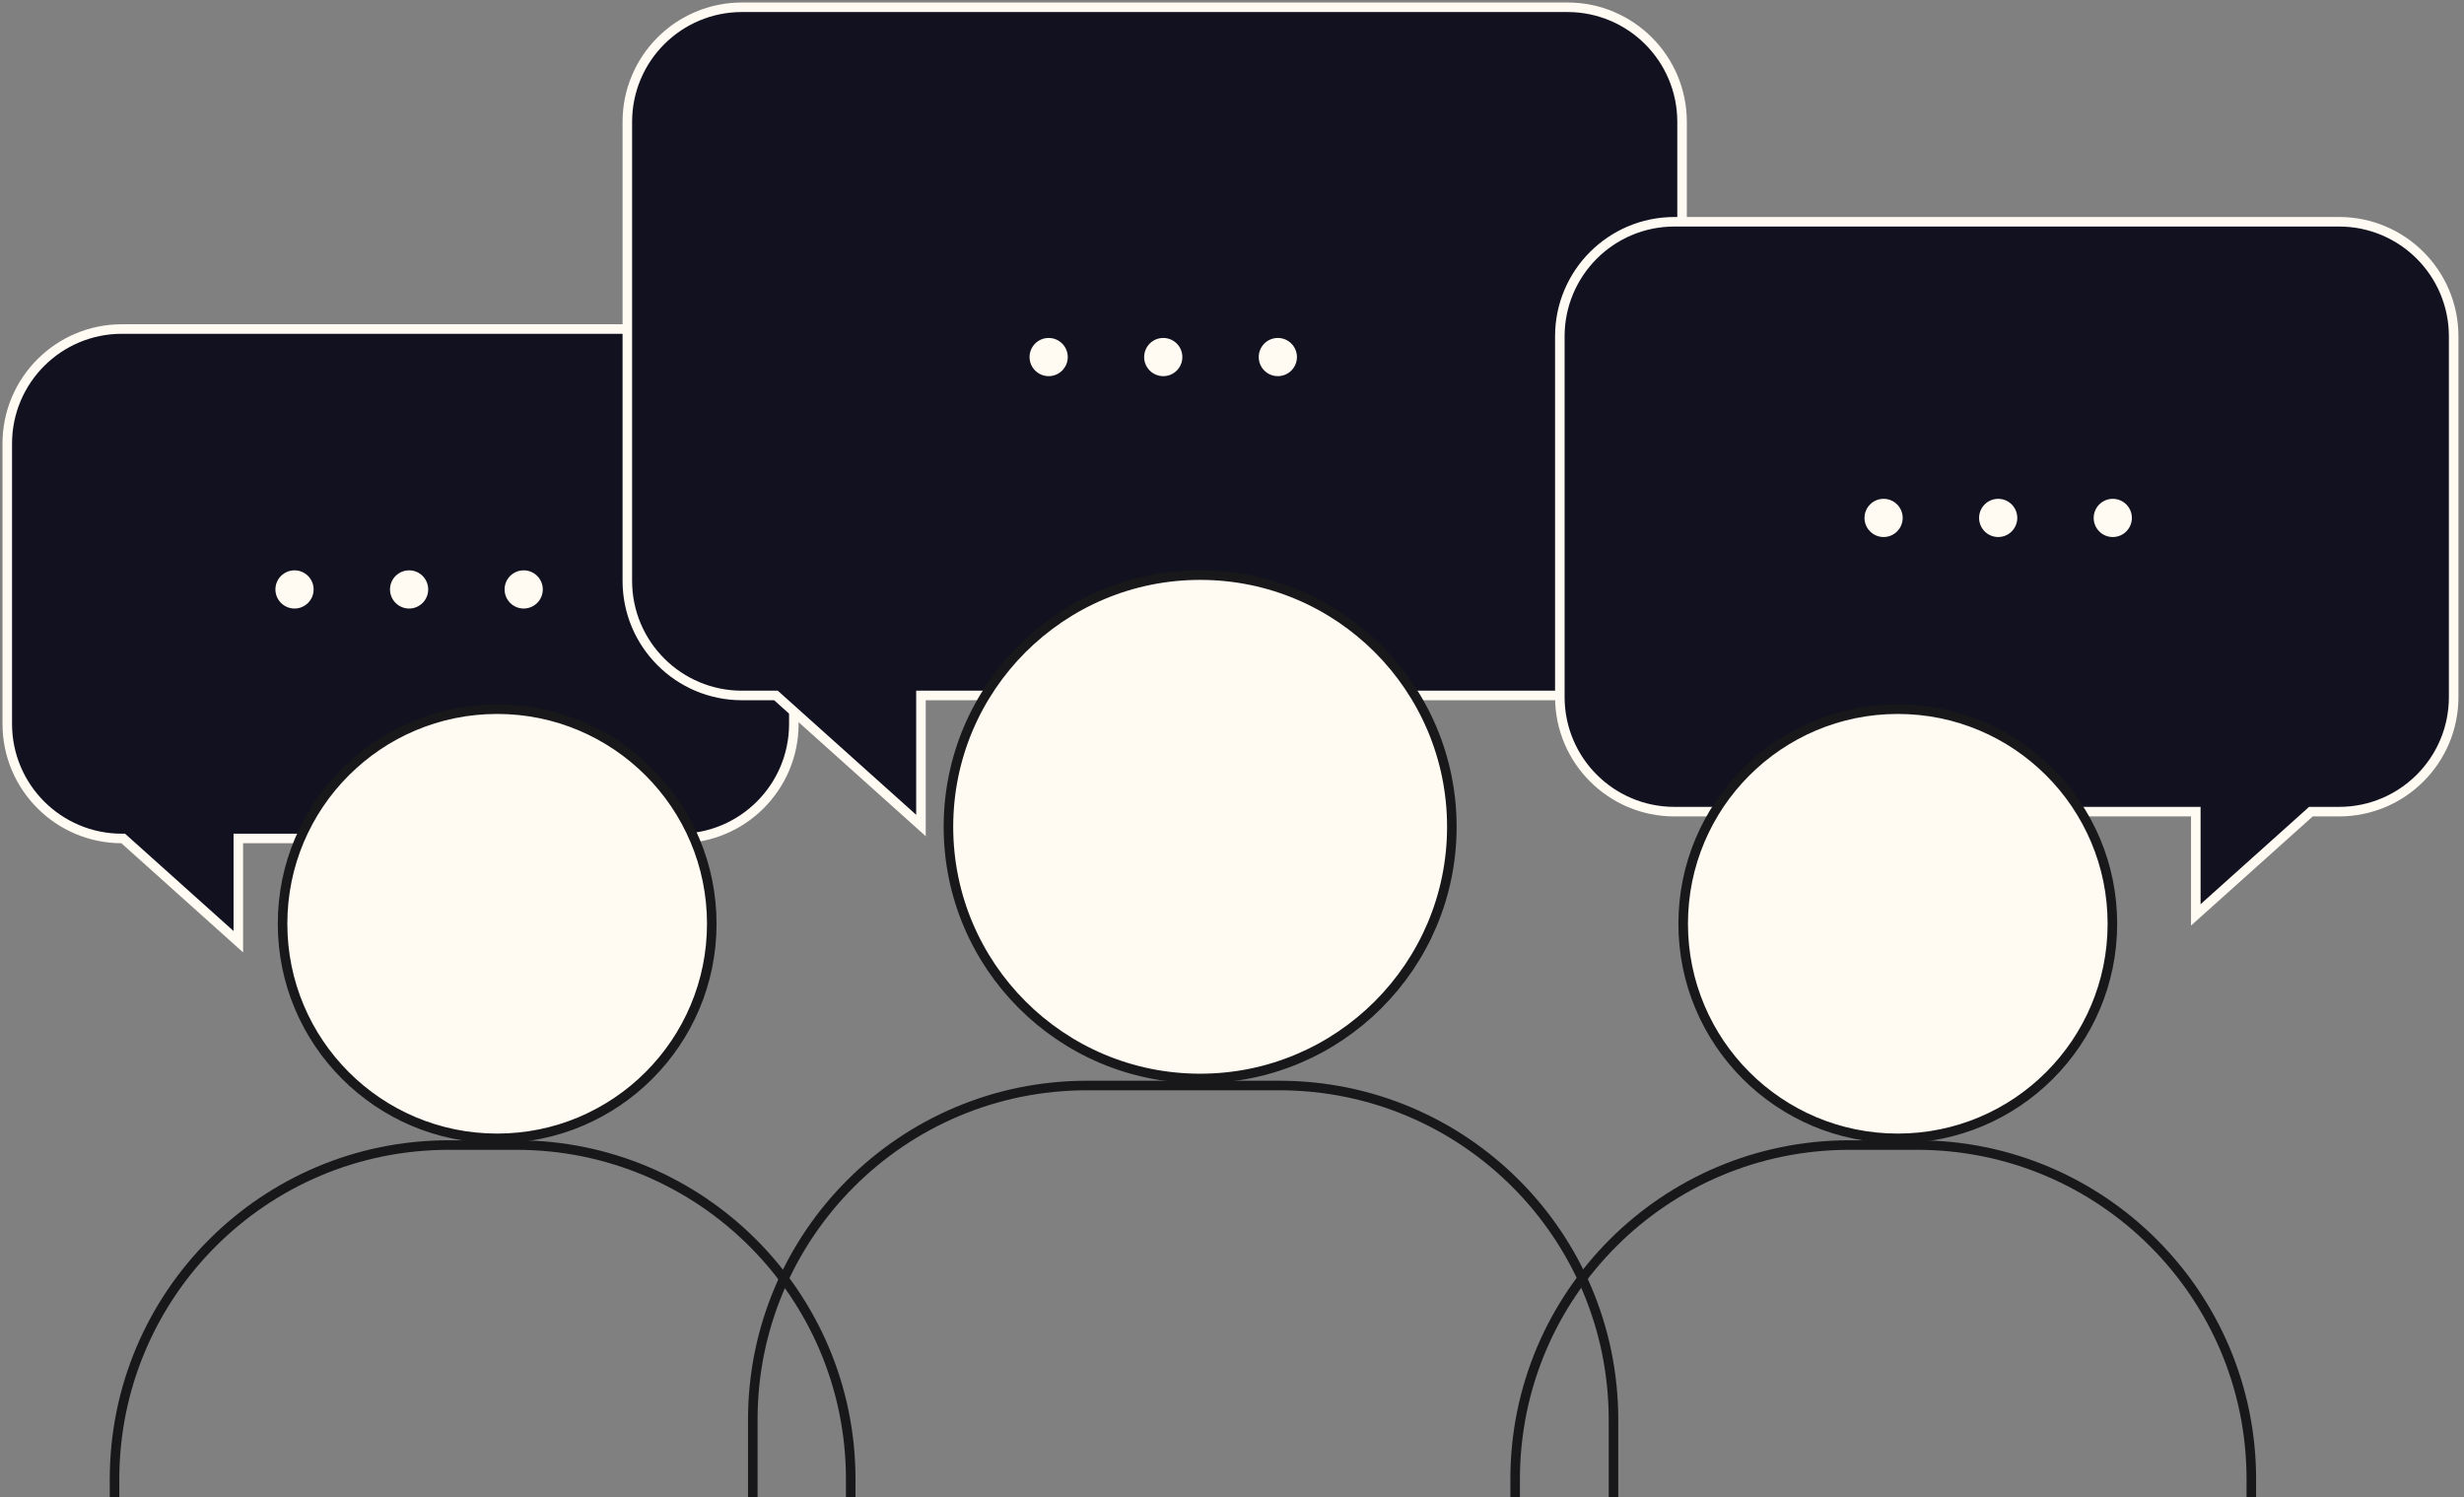 <svg width="339" height="206" viewBox="0 0 339 206" fill="none" xmlns="http://www.w3.org/2000/svg">
<rect x="0" y="0" width="339" height="206" fill="#808080" stroke="none"/>
<path fill-rule="evenodd" clip-rule="evenodd" d="M16.765 45.272C8.058 45.272 1 52.33 1 61.037V99.602C1 108.309 8.058 115.367 16.765 115.367H16.952L32.788 129.571V115.367H93.452C102.159 115.367 109.218 108.309 109.218 99.602V61.037C109.218 52.33 102.159 45.272 93.452 45.272H16.765Z" fill="#11111F"/>
<path d="M16.952 115.367L17.391 114.878L17.203 114.71H16.952V115.367ZM32.788 129.571L32.35 130.06L33.445 131.042V129.571H32.788ZM32.788 115.367V114.71H32.131V115.367H32.788ZM1.657 61.037C1.657 52.693 8.421 45.928 16.765 45.928V44.615C7.696 44.615 0.343 51.967 0.343 61.037H1.657ZM1.657 99.602V61.037H0.343V99.602H1.657ZM16.765 114.71C8.421 114.71 1.657 107.946 1.657 99.602H0.343C0.343 108.671 7.696 116.024 16.765 116.024V114.71ZM16.952 114.71H16.765V116.024H16.952V114.71ZM16.514 115.856L32.35 130.06L33.227 129.082L17.391 114.878L16.514 115.856ZM33.445 129.571V115.367H32.131V129.571H33.445ZM93.452 114.71H32.788V116.024H93.452V114.71ZM108.561 99.602C108.561 107.946 101.796 114.71 93.452 114.71V116.024C102.522 116.024 109.874 108.671 109.874 99.602H108.561ZM108.561 61.037V99.602H109.874V61.037H108.561ZM93.452 45.928C101.796 45.928 108.561 52.693 108.561 61.037H109.874C109.874 51.967 102.522 44.615 93.452 44.615V45.928ZM16.765 45.928H93.452V44.615H16.765V45.928Z" fill="#FFFAF2"/>
<circle cx="40.52" cy="81.102" r="2.628" fill="#FFFAF2"/>
<circle cx="56.286" cy="81.102" r="2.628" fill="#FFFAF2"/>
<circle cx="72.05" cy="81.102" r="2.628" fill="#FFFAF2"/>
<path fill-rule="evenodd" clip-rule="evenodd" d="M102.075 1C93.368 1 86.31 8.058 86.31 16.765V79.925C86.31 88.632 93.368 95.69 102.075 95.69H106.756L126.706 113.584V95.69H215.654C224.361 95.69 231.419 88.632 231.419 79.925V16.765C231.419 8.058 224.361 1 215.654 1H102.075Z" fill="#11111F"/>
<path d="M106.756 95.69L107.194 95.201L107.007 95.033H106.756V95.69ZM126.706 113.584L126.267 114.073L127.363 115.055V113.584H126.706ZM126.706 95.69V95.033H126.049V95.69H126.706ZM86.966 16.765C86.966 8.421 93.731 1.657 102.075 1.657V0.343C93.005 0.343 85.653 7.696 85.653 16.765H86.966ZM86.966 79.925V16.765H85.653V79.925H86.966ZM102.075 95.033C93.731 95.033 86.966 88.269 86.966 79.925H85.653C85.653 88.995 93.005 96.347 102.075 96.347V95.033ZM106.756 95.033H102.075V96.347H106.756V95.033ZM106.317 96.179L126.267 114.073L127.144 113.095L107.194 95.201L106.317 96.179ZM127.363 113.584V95.69H126.049V113.584H127.363ZM215.654 95.033H126.706V96.347H215.654V95.033ZM230.763 79.925C230.763 88.269 223.998 95.033 215.654 95.033V96.347C224.724 96.347 232.076 88.995 232.076 79.925H230.763ZM230.763 16.765V79.925H232.076V16.765H230.763ZM215.654 1.657C223.998 1.657 230.763 8.421 230.763 16.765H232.076C232.076 7.696 224.724 0.343 215.654 0.343V1.657ZM102.075 1.657H215.654V0.343H102.075V1.657Z" fill="#FFFAF2"/>
<circle cx="144.276" cy="49.128" r="2.628" fill="#FFFAF2"/>
<circle cx="160.042" cy="49.128" r="2.628" fill="#FFFAF2"/>
<circle cx="175.806" cy="49.128" r="2.628" fill="#FFFAF2"/>
<path fill-rule="evenodd" clip-rule="evenodd" d="M321.813 30.514C330.52 30.514 337.578 37.572 337.578 46.279V95.911C337.578 104.618 330.52 111.677 321.813 111.677H317.937L302.101 125.881V111.677H230.369C221.662 111.677 214.604 104.618 214.604 95.911V46.279C214.604 37.572 221.662 30.514 230.369 30.514H321.813Z" fill="#11111F"/>
<path d="M317.937 111.677L317.499 111.188L317.686 111.02H317.937V111.677ZM302.101 125.881L302.539 126.37L301.444 127.352V125.881H302.101ZM302.101 111.677V111.02H302.758V111.677H302.101ZM336.921 46.279C336.921 37.935 330.157 31.17 321.813 31.17V29.857C330.883 29.857 338.235 37.209 338.235 46.279H336.921ZM336.921 95.911V46.279H338.235V95.911H336.921ZM321.813 111.02C330.157 111.02 336.921 104.255 336.921 95.911H338.235C338.235 104.981 330.883 112.334 321.813 112.334V111.02ZM317.937 111.02H321.813V112.334H317.937V111.02ZM318.376 112.166L302.539 126.37L301.662 125.392L317.499 111.188L318.376 112.166ZM301.444 125.881V111.677H302.758V125.881H301.444ZM230.369 111.02H302.101V112.334H230.369V111.02ZM215.261 95.911C215.261 104.255 222.025 111.02 230.369 111.02V112.334C221.299 112.334 213.947 104.981 213.947 95.911H215.261ZM215.261 46.279V95.911H213.947V46.279H215.261ZM230.369 31.17C222.025 31.17 215.261 37.935 215.261 46.279H213.947C213.947 37.209 221.299 29.857 230.369 29.857V31.17ZM321.813 31.17H230.369V29.857H321.813V31.17Z" fill="#FFFAF2"/>
<circle cx="2.628" cy="2.628" r="2.628" transform="matrix(-1 0 0 1 293.307 68.636)" fill="#FFFAF2"/>
<circle cx="2.628" cy="2.628" r="2.628" transform="matrix(-1 0 0 1 277.541 68.635)" fill="#FFFAF2"/>
<circle cx="2.628" cy="2.628" r="2.628" transform="matrix(-1 0 0 1 261.775 68.635)" fill="#FFFAF2"/>
<circle cx="261.1" cy="127.103" r="29.526" fill="#FFFAF2" stroke="#18181A" stroke-width="1.314"/>
<path d="M309.74 205.992V203.533C309.74 178.138 289.153 157.551 263.758 157.551H254.437C229.042 157.551 208.455 178.138 208.455 203.533V205.992" stroke="#18181A" stroke-width="1.314"/>
<circle cx="165.117" cy="113.761" r="34.63" fill="#FFFAF2" stroke="#18181A" stroke-width="1.314"/>
<path d="M221.985 205.991V195.34C221.985 169.945 201.398 149.358 176.003 149.358H149.553C124.157 149.358 103.57 169.945 103.57 195.34V205.991" stroke="#18181A" stroke-width="1.314"/>
<circle cx="68.401" cy="127.103" r="29.526" fill="#FFFAF2" stroke="#18181A" stroke-width="1.314"/>
<path d="M117.042 205.992V203.533C117.042 178.138 96.455 157.551 71.06 157.551H61.739C36.344 157.551 15.757 178.138 15.757 203.533V205.992" stroke="#18181A" stroke-width="1.314"/>
</svg>

